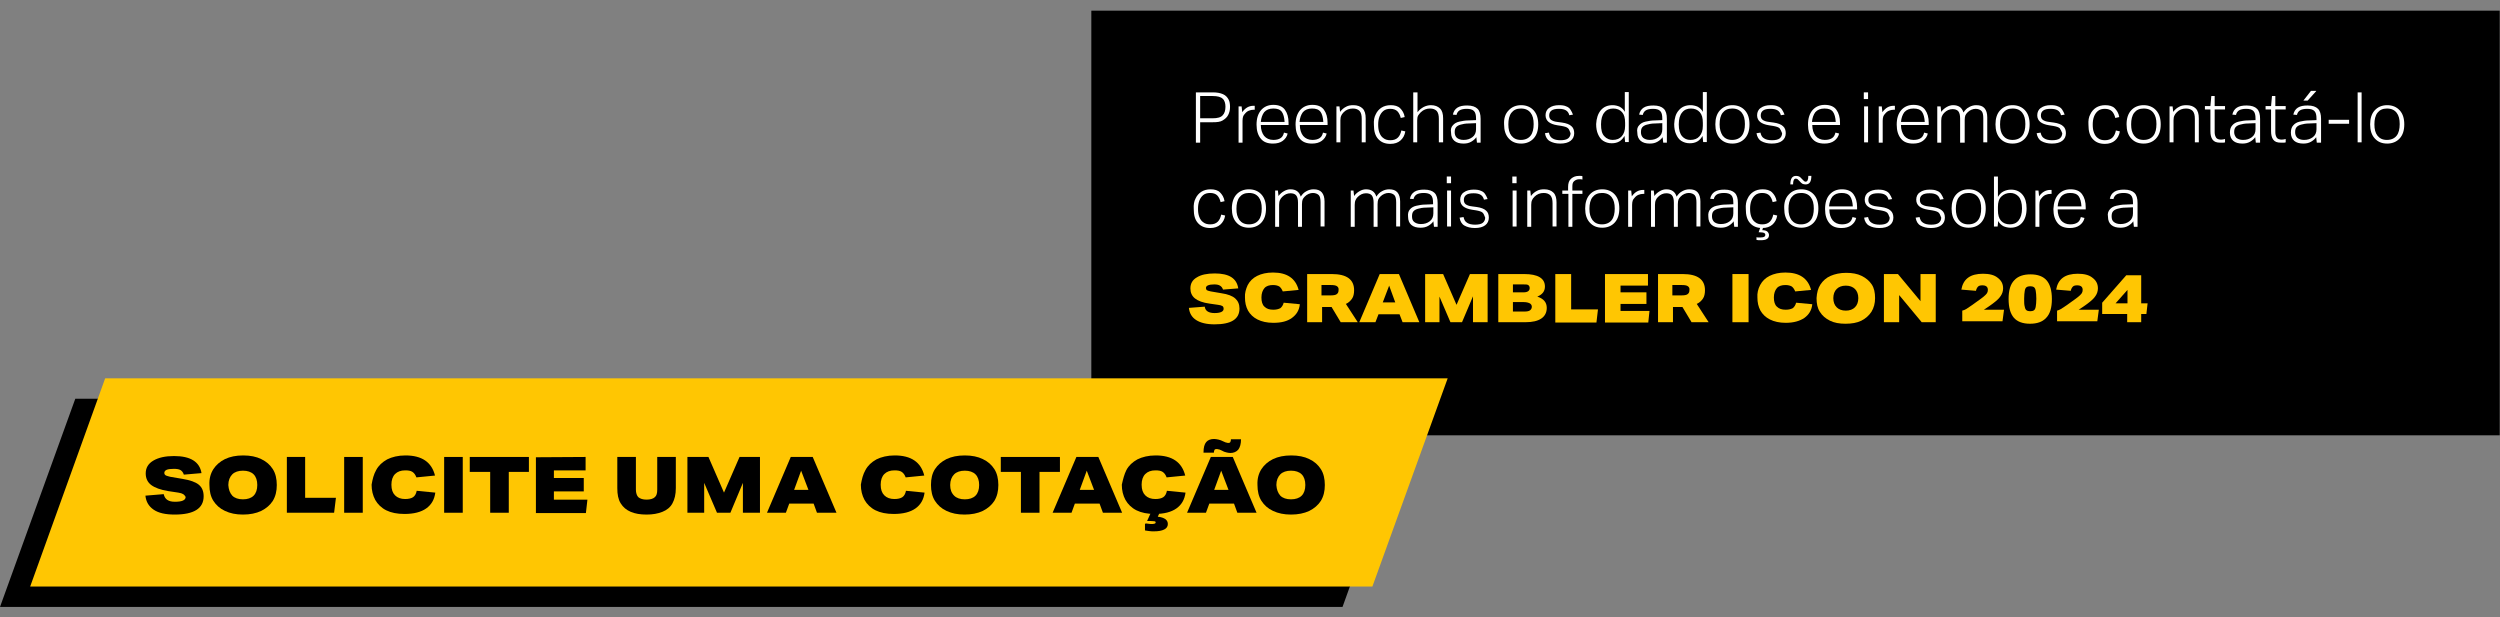 <?xml version="1.0" encoding="utf-8"?>
<!-- Generator: Adobe Illustrator 26.5.0, SVG Export Plug-In . SVG Version: 6.00 Build 0)  -->
<svg version="1.1" id="Camada_1" xmlns="http://www.w3.org/2000/svg" xmlns:xlink="http://www.w3.org/1999/xlink" x="0px" y="0px"
	 viewBox="0 0 820.1 202.4" style="enable-background:new 0 0 820.1 202.4;" xml:space="preserve">
<rect x="0" y="0" width="820.1" height="202.4" fill="#808080" stroke="none"/>
<style type="text/css">
	.st0{fill:#FFC602;}
	.st1{fill:#FFFFFF;}
</style>
<rect x="358" y="3.5" width="462" height="139.3"/>
<polygon points="440.4,199.1 0,199.1 24.7,130.8 465,130.8 "/>
<polygon class="st0" points="450.2,192.4 9.9,192.4 34.5,124.1 474.9,124.1 "/>
<g>
	<path d="M60.1,162.1c-0.3-0.2-0.9-0.4-1.6-0.5l-3.3-0.5c-2.5-0.4-4.4-1.1-5.6-2c-1.2-0.9-1.8-2.2-1.8-3.8c0-1.8,0.8-3.2,2.5-4.2
		s3.9-1.5,6.8-1.5c5.4,0,8.4,1.9,9,5.6l-5.8,0.5c-0.2-0.7-0.6-1.2-1.1-1.5s-1.3-0.4-2.2-0.4c-1,0-1.8,0.1-2.3,0.3s-0.8,0.6-0.8,1
		c0,0.3,0.1,0.6,0.4,0.8c0.3,0.2,0.8,0.3,1.5,0.5l4.1,0.7c2.4,0.4,4.2,1,5.3,1.9c1.1,0.9,1.6,2.2,1.6,3.8c0,4-3.2,6-9.5,6
		c-3,0-5.3-0.5-6.9-1.6c-1.6-1.1-2.5-2.6-2.7-4.6l6-0.5c0.2,0.9,0.6,1.5,1.2,1.9s1.4,0.6,2.5,0.6c2.3,0,3.5-0.5,3.5-1.6
		C60.6,162.5,60.4,162.3,60.1,162.1z"/>
	<path d="M70,153.9c0.9-1.4,2.2-2.5,3.8-3.3c1.7-0.8,3.6-1.2,6-1.2c2.3,0,4.3,0.4,5.9,1.2c1.7,0.8,2.9,1.9,3.8,3.3
		c0.9,1.4,1.3,3.2,1.3,5.2s-0.4,3.7-1.3,5.2c-0.9,1.4-2.2,2.5-3.8,3.3c-1.7,0.8-3.7,1.2-6,1.2s-4.2-0.4-5.9-1.2
		c-1.7-0.8-2.9-1.9-3.8-3.3c-0.9-1.4-1.3-3.2-1.3-5.2C68.6,157,69.1,155.3,70,153.9z M76.2,162.6c0.8,0.8,2,1.2,3.5,1.2
		s2.7-0.4,3.5-1.2s1.2-2,1.2-3.5s-0.4-2.7-1.2-3.5s-2-1.2-3.5-1.2s-2.7,0.4-3.5,1.2s-1.3,2-1.3,3.5C75,160.6,75.4,161.7,76.2,162.6z
		"/>
	<path d="M100.1,149.9v13.4h10.1l-0.6,4.9H94.1v-18.3L100.1,149.9L100.1,149.9z"/>
	<path d="M119,149.9v18.3h-6.1v-18.3H119z"/>
	<path d="M123.4,154.2c0.8-1.5,2-2.6,3.6-3.5c1.6-0.8,3.6-1.3,6-1.3c5.4,0,8.6,2.2,9.7,6.6l-6.1,0.6c-0.3-0.8-0.7-1.4-1.3-1.8
		c-0.6-0.4-1.4-0.5-2.4-0.5c-1.4,0-2.5,0.4-3.3,1.2s-1.2,2-1.2,3.5c0,1.6,0.4,2.7,1.2,3.5s1.9,1.2,3.3,1.2c1.1,0,2-0.2,2.6-0.6
		c0.6-0.4,1-1.1,1.2-2.1l6.1,0.6c-0.3,2.3-1.3,4-3,5.2s-4.1,1.8-7.1,1.8c-2.4,0-4.4-0.4-6-1.2c-1.6-0.8-2.8-2-3.6-3.4
		c-0.8-1.5-1.2-3.1-1.2-5C122.2,157.2,122.6,155.6,123.4,154.2z"/>
	<path d="M151.8,149.9v18.3h-6.1v-18.3H151.8z"/>
	<path d="M154.1,154.8v-4.9h19.4v4.9h-6.6v13.4h-6.1v-13.4H154.1z"/>
	<path d="M192.1,149.9v4.4h-10.4v2.5h9.8v4.4h-9.8v2.7h11l-0.5,4.4h-16.4V150L192.1,149.9L192.1,149.9z"/>
	<path d="M202.5,149.9h6.1v10.7c0,1.1,0.3,2,0.8,2.5c0.6,0.5,1.5,0.8,2.7,0.8s2.2-0.3,2.7-0.8c0.6-0.5,0.8-1.3,0.8-2.5v-10.7h6.1
		v10.2c0,2.1-0.4,3.7-1.1,5c-0.7,1.3-1.8,2.2-3.3,2.8s-3.2,0.9-5.2,0.9c-2.1,0-3.8-0.3-5.2-0.9s-2.5-1.5-3.3-2.8s-1.1-2.9-1.1-5
		V149.9z"/>
	<path d="M232.4,149.9l5.1,11.7l5.1-11.7h6.7v18.3h-5.6v-9.8l-4.1,9.8h-4.4l-4.2-9.8v9.8h-5.5v-18.3H232.4z"/>
	<path d="M258.9,165.2l-1.1,3h-6.2l7.8-18.3h7.2l7.8,18.3H268l-1.1-3H258.9z M260.5,160.7h4.7l-2.4-6.3L260.5,160.7z"/>
	<path d="M283.9,154.2c0.8-1.5,2-2.6,3.6-3.5c1.6-0.8,3.6-1.3,6-1.3c5.4,0,8.6,2.2,9.7,6.6l-6.1,0.6c-0.3-0.8-0.7-1.4-1.3-1.8
		c-0.6-0.4-1.4-0.5-2.4-0.5c-1.4,0-2.5,0.4-3.3,1.2s-1.2,2-1.2,3.5c0,1.6,0.4,2.7,1.2,3.5c0.8,0.8,1.9,1.2,3.3,1.2
		c1.1,0,2-0.2,2.6-0.6c0.6-0.4,1-1.1,1.2-2.1l6.1,0.6c-0.3,2.3-1.3,4-3,5.2s-4.1,1.8-7.1,1.8c-2.4,0-4.4-0.4-6-1.2s-2.8-2-3.6-3.4
		c-0.8-1.5-1.2-3.1-1.2-5C282.7,157.2,283.1,155.6,283.9,154.2z"/>
	<path d="M306.7,153.9c0.9-1.4,2.2-2.5,3.8-3.3c1.7-0.8,3.6-1.2,6-1.2c2.3,0,4.3,0.4,5.9,1.2c1.7,0.8,2.9,1.9,3.8,3.3
		c0.9,1.4,1.3,3.2,1.3,5.2s-0.4,3.7-1.3,5.2c-0.9,1.4-2.2,2.5-3.8,3.3c-1.7,0.8-3.7,1.2-6,1.2s-4.2-0.4-5.9-1.2
		c-1.7-0.8-2.9-1.9-3.8-3.3c-0.9-1.4-1.3-3.2-1.3-5.2C305.4,157,305.8,155.3,306.7,153.9z M313,162.6c0.8,0.8,2,1.2,3.5,1.2
		s2.7-0.4,3.5-1.2s1.2-2,1.2-3.5s-0.4-2.7-1.2-3.5s-2-1.2-3.5-1.2s-2.7,0.4-3.5,1.2s-1.3,2-1.3,3.5S312.1,161.7,313,162.6z"/>
	<path d="M328.3,154.8v-4.9h19.4v4.9H341v13.4h-6.1v-13.4H328.3z"/>
	<path d="M352.6,165.2l-1.1,3h-6.2l7.8-18.3h7.2l7.8,18.3h-6.3l-1.1-3H352.6z M354.2,160.7h4.7l-2.4-6.3L354.2,160.7z"/>
	<path d="M369.5,154.2c0.8-1.5,2-2.6,3.6-3.5c1.6-0.8,3.6-1.3,6-1.3c5.4,0,8.6,2.2,9.7,6.6l-6.1,0.6c-0.3-0.8-0.7-1.4-1.3-1.8
		c-0.6-0.4-1.4-0.5-2.4-0.5c-1.4,0-2.5,0.4-3.3,1.2s-1.2,2-1.2,3.5c0,1.6,0.4,2.7,1.2,3.5c0.8,0.8,1.9,1.2,3.3,1.2
		c1.1,0,2-0.2,2.6-0.6c0.6-0.4,1-1.1,1.2-2.1l6.1,0.6c-0.3,2.3-1.3,4-3,5.2s-4.1,1.8-7.1,1.8c-2.4,0-4.4-0.4-6-1.2s-2.8-2-3.6-3.4
		c-0.8-1.5-1.2-3.1-1.2-5C368.4,157.2,368.8,155.6,369.5,154.2z M376.6,171.8c0.3,0,0.6,0.1,0.9,0.1c0.5,0,0.9,0,1.2-0.1
		s0.4-0.2,0.4-0.4s-0.1-0.4-0.4-0.4s-0.8-0.1-1.5-0.1h-0.9l1.4-3.1l2.6,0.6l-0.5,1.1c1.1,0.1,1.9,0.4,2.5,0.8
		c0.5,0.4,0.8,0.9,0.8,1.6c0,0.8-0.4,1.4-1.2,1.8c-0.8,0.4-1.9,0.6-3.3,0.6c-0.6,0-1.2,0-1.7-0.1s-1-0.1-1.3-0.2v-2.2
		C375.9,171.7,376.3,171.7,376.6,171.8z"/>
	<path d="M396.7,165.2l-1.1,3h-6.2l7.8-18.3h7.2l7.8,18.3h-6.3l-1.1-3H396.7z M394.8,148.4c0-1.6,0.3-2.7,0.9-3.4s1.5-1,2.6-1
		c0.4,0,0.9,0.1,1.4,0.2s1,0.3,1.6,0.6c0.5,0.2,0.8,0.4,1.1,0.4c0.2,0.1,0.4,0.1,0.6,0.1c0.3,0,0.5-0.1,0.6-0.3s0.2-0.5,0.2-0.9h3.3
		c0,1.5-0.3,2.6-0.9,3.4c-0.6,0.7-1.5,1.1-2.6,1.1c-0.4,0-0.9-0.1-1.3-0.2c-0.5-0.1-1-0.3-1.5-0.6c-0.5-0.2-0.8-0.4-1.1-0.4
		c-0.3-0.1-0.5-0.1-0.7-0.1c-0.3,0-0.5,0.1-0.6,0.3s-0.2,0.5-0.2,0.9h-3.4V148.4z M398.3,160.7h4.7l-2.4-6.3L398.3,160.7z"/>
	<path d="M413.8,153.9c0.9-1.4,2.2-2.5,3.8-3.3c1.7-0.8,3.6-1.2,6-1.2c2.3,0,4.3,0.4,5.9,1.2c1.7,0.8,2.9,1.9,3.8,3.3
		s1.3,3.2,1.3,5.2s-0.4,3.7-1.3,5.2c-0.9,1.4-2.2,2.5-3.8,3.3c-1.7,0.8-3.7,1.2-6,1.2s-4.2-0.4-5.9-1.2c-1.7-0.8-2.9-1.9-3.8-3.3
		c-0.9-1.4-1.3-3.2-1.3-5.2C412.4,157,412.9,155.3,413.8,153.9z M420,162.6c0.8,0.8,2,1.2,3.5,1.2s2.7-0.4,3.5-1.2s1.2-2,1.2-3.5
		s-0.4-2.7-1.2-3.5c-0.8-0.8-2-1.2-3.5-1.2s-2.7,0.4-3.5,1.2s-1.3,2-1.3,3.5C418.8,160.6,419.2,161.7,420,162.6z"/>
</g>
<g>
	<path class="st1" d="M397.8,30.3c1.4,0,2.5,0.2,3.4,0.6s1.4,1,1.8,1.7c0.4,0.7,0.5,1.6,0.5,2.5c0,1-0.2,1.8-0.6,2.6s-1,1.3-1.8,1.8
		s-1.9,0.6-3.3,0.6h-4.1v6.7h-1.4V30.3H397.8z M401.1,32.4c-0.6-0.6-1.7-0.9-3.3-0.9h-4.1v7.3h4.1c1.6,0,2.7-0.3,3.3-1
		c0.6-0.6,0.9-1.6,0.9-2.8C402,33.9,401.7,32.9,401.1,32.4z"/>
	<path class="st1" d="M407.3,34.9l0.2,1.9c1-1.4,2.2-2.1,3.7-2.1h0.2c0.1,0,0.1,0,0.2,0V36c-0.1,0-0.1,0-0.2,0s-0.2,0-0.2,0
		c-0.5,0-1,0.1-1.5,0.3s-0.9,0.5-1.3,1c-0.3,0.3-0.5,0.6-0.6,0.9s-0.2,0.8-0.2,1.4v7.2h-1.3V34.9H407.3z"/>
	<path class="st1" d="M413.7,36.1c1-1.1,2.3-1.7,4-1.7s3,0.5,3.8,1.6s1.2,2.5,1.2,4.3V41h-9.1c0,1.5,0.4,2.7,1.1,3.6
		c0.7,0.8,1.7,1.3,3,1.3c1,0,1.8-0.2,2.4-0.6c0.6-0.4,0.9-1,1.1-1.8l1.2,0.3c-0.2,1-0.8,1.8-1.6,2.4c-0.8,0.6-1.9,0.9-3.2,0.9
		c-1.8,0-3.1-0.5-4-1.6s-1.4-2.6-1.4-4.6C412.2,38.8,412.7,37.3,413.7,36.1z M421.4,40c-0.1-1.5-0.4-2.6-0.9-3.3
		c-0.6-0.8-1.5-1.1-2.8-1.1s-2.3,0.4-3,1.2c-0.6,0.8-1,1.9-1.1,3.2C413.6,40,421.4,40,421.4,40z"/>
	<path class="st1" d="M426.5,36.1c1-1.1,2.3-1.7,4-1.7s3,0.5,3.8,1.6s1.2,2.5,1.2,4.3V41h-9.1c0,1.5,0.4,2.7,1.1,3.6
		c0.7,0.8,1.7,1.3,3,1.3c1,0,1.8-0.2,2.4-0.6c0.6-0.4,0.9-1,1.1-1.8l1.2,0.3c-0.2,1-0.8,1.8-1.6,2.4c-0.8,0.6-1.9,0.9-3.2,0.9
		c-1.8,0-3.1-0.5-4-1.6s-1.4-2.6-1.4-4.6C425,38.8,425.5,37.3,426.5,36.1z M434.1,40c-0.1-1.5-0.4-2.6-0.9-3.3
		c-0.6-0.8-1.5-1.1-2.8-1.1s-2.3,0.4-3,1.2c-0.6,0.8-1,1.9-1.1,3.2C426.3,40,434.1,40,434.1,40z"/>
	<path class="st1" d="M439.4,34.9l0.2,1.8c0.6-0.8,1.2-1.3,2-1.7c0.7-0.4,1.5-0.5,2.4-0.5c1.3,0,2.3,0.4,3,1.1c0.7,0.7,1,1.8,1,3.2
		v7.9h-1.3V39c0-1.2-0.2-2-0.7-2.6c-0.5-0.5-1.2-0.8-2.2-0.8c-1.2,0-2.2,0.4-3,1.2c-0.4,0.4-0.7,0.8-0.8,1.1
		c-0.2,0.4-0.3,0.9-0.3,1.6v7.2h-1.3V34.9H439.4z"/>
	<path class="st1" d="M451.3,37.5c0.4-0.9,1.1-1.7,1.9-2.2s1.8-0.8,3-0.8c1.3,0,2.4,0.3,3.1,1s1.3,1.6,1.5,2.9l-1.3,0.3
		c-0.2-0.9-0.6-1.7-1.1-2.2s-1.3-0.8-2.3-0.8c-0.9,0-1.7,0.2-2.3,0.7c-0.6,0.5-1,1.1-1.3,1.9c-0.3,0.8-0.4,1.7-0.4,2.6
		c0,1,0.1,1.8,0.4,2.6s0.7,1.4,1.3,1.8c0.6,0.5,1.4,0.7,2.3,0.7c1.1,0,1.9-0.3,2.5-0.9c0.6-0.6,0.9-1.4,1.1-2.3l1.3,0.3
		c-0.2,1.3-0.8,2.3-1.6,3c-0.8,0.7-1.9,1.1-3.3,1.1c-1.7,0-3-0.5-4-1.6s-1.4-2.6-1.4-4.6C450.6,39.5,450.8,38.4,451.3,37.5z"/>
	<path class="st1" d="M465,30.3v6.5c0.6-0.8,1.3-1.3,2-1.7c0.8-0.4,1.6-0.6,2.4-0.6c1.3,0,2.3,0.4,3,1.1c0.7,0.7,1,1.8,1,3.2v7.9
		H472V39c0-1.2-0.2-2-0.7-2.6c-0.5-0.5-1.2-0.8-2.2-0.8c-0.6,0-1.1,0.1-1.6,0.3s-1,0.5-1.4,0.9s-0.7,0.8-0.9,1.1
		c-0.2,0.4-0.3,0.9-0.3,1.6v7.2h-1.3V30.3H465z"/>
	<path class="st1" d="M476.6,41.1c0.5-0.6,1.2-1,2.1-1.2s1.9-0.4,3.1-0.4l2.4-0.1v-0.5c0-1.2-0.2-2-0.7-2.5s-1.3-0.7-2.4-0.7
		c-1,0-1.8,0.2-2.3,0.5s-0.9,0.9-1,1.5l-1.2-0.1c0.2-1,0.7-1.8,1.5-2.3s1.8-0.7,3.2-0.7c1.6,0,2.7,0.4,3.4,1.1c0.7,0.7,1,1.8,1,3.3
		v7.8h-1.2l-0.2-1.8c-0.4,0.6-1,1.1-1.7,1.5s-1.5,0.6-2.5,0.6c-1.3,0-2.3-0.3-3-0.9c-0.7-0.6-1.1-1.5-1.1-2.7
		C475.8,42.4,476.1,41.6,476.6,41.1z M477.9,45.2c0.5,0.4,1.2,0.7,2.2,0.7c1.2,0,2.1-0.3,2.9-0.9s1.2-1.5,1.2-2.6v-2l-2.3,0.1
		c-1.2,0-2.1,0.2-2.8,0.4c-0.7,0.2-1.2,0.5-1.5,0.9s-0.4,0.9-0.4,1.6C477.2,44.1,477.4,44.7,477.9,45.2z"/>
	<path class="st1" d="M494.9,36.2c1-1.1,2.4-1.7,4.1-1.7s3.1,0.6,4.1,1.7s1.5,2.6,1.5,4.6s-0.5,3.5-1.5,4.6s-2.4,1.7-4.1,1.7
		c-1.8,0-3.1-0.6-4.1-1.7c-1-1.1-1.5-2.6-1.5-4.6C493.3,38.8,493.8,37.3,494.9,36.2z M495.8,44.5c0.7,0.9,1.7,1.4,3.1,1.4
		s2.5-0.5,3.2-1.4s1-2.2,1-3.8s-0.3-2.8-1-3.7s-1.7-1.4-3.2-1.4c-1.4,0-2.4,0.5-3.1,1.4s-1,2.2-1,3.8S495.1,43.6,495.8,44.5z"/>
	<path class="st1" d="M514.4,42.1c-0.4-0.4-1.1-0.6-2.2-0.8l-1.3-0.2c-1.3-0.2-2.3-0.6-2.9-1.1s-1-1.2-1-2.2s0.4-1.9,1.2-2.4
		c0.8-0.6,1.9-0.9,3.2-0.9c1,0,1.8,0.1,2.4,0.4c0.6,0.2,1.1,0.6,1.4,1.1c0.3,0.5,0.6,1,0.8,1.6l-1.2,0.2c-0.2-0.8-0.6-1.3-1.1-1.6
		s-1.2-0.5-2.3-0.5c-1.2,0-2,0.2-2.5,0.6c-0.5,0.4-0.7,0.9-0.7,1.6c0,0.6,0.2,1.1,0.6,1.4s1.1,0.6,2.1,0.7l1.5,0.2
		c1.4,0.2,2.5,0.6,3.1,1.2c0.6,0.5,0.9,1.3,0.9,2.3s-0.4,1.9-1.2,2.5s-1.9,0.9-3.4,0.9c-1.4,0-2.5-0.3-3.4-0.8s-1.4-1.4-1.6-2.6
		l1.3-0.2c0.2,0.9,0.5,1.5,1.2,1.9c0.6,0.4,1.5,0.6,2.6,0.6c1.1,0,2-0.2,2.5-0.6c0.5-0.4,0.8-1,0.8-1.7
		C514.9,43,514.8,42.5,514.4,42.1z"/>
	<path class="st1" d="M525.1,36.2c0.9-1.1,2.2-1.7,3.9-1.7c0.8,0,1.6,0.2,2.3,0.5c0.7,0.4,1.3,0.9,1.7,1.7v-6.5h1.3v16.4h-1.2
		l-0.2-2c-0.5,0.8-1,1.4-1.7,1.8c-0.7,0.4-1.5,0.6-2.5,0.6c-1.1,0-2-0.3-2.8-0.8s-1.3-1.3-1.7-2.2s-0.6-2-0.6-3.3
		C523.7,38.8,524.2,37.3,525.1,36.2z M526.3,44.7c0.7,0.8,1.7,1.2,2.7,1.2c1.3,0,2.3-0.4,3-1.2s1.1-1.9,1.1-3.4v-1
		c0-1.6-0.3-2.7-1-3.5s-1.7-1.2-2.9-1.2s-2.2,0.4-2.9,1.3c-0.7,0.8-1.1,2.1-1.1,3.9C525.2,42.6,525.5,43.9,526.3,44.7z"/>
	<path class="st1" d="M537.7,41.1c0.5-0.6,1.2-1,2.1-1.2c0.9-0.2,1.9-0.4,3.1-0.4l2.4-0.1v-0.5c0-1.2-0.2-2-0.7-2.5
		s-1.3-0.7-2.4-0.7c-1,0-1.8,0.2-2.3,0.5s-0.9,0.9-1,1.5l-1.2-0.1c0.2-1,0.7-1.8,1.5-2.3s1.8-0.7,3.2-0.7c1.6,0,2.7,0.4,3.4,1.1
		c0.7,0.7,1,1.8,1,3.3v7.8h-1.2l-0.2-1.8c-0.4,0.6-1,1.1-1.7,1.5s-1.5,0.6-2.5,0.6c-1.3,0-2.3-0.3-3-0.9c-0.7-0.6-1.1-1.5-1.1-2.7
		C536.9,42.4,537.2,41.6,537.7,41.1z M539,45.2c0.5,0.4,1.2,0.7,2.2,0.7c1.2,0,2.1-0.3,2.9-0.9s1.2-1.5,1.2-2.6v-2l-2.3,0.1
		c-1.2,0-2.1,0.2-2.8,0.4s-1.2,0.5-1.5,0.9s-0.4,0.9-0.4,1.6C538.3,44.1,538.5,44.7,539,45.2z"/>
	<path class="st1" d="M550.7,36.2c0.9-1.1,2.2-1.7,3.9-1.7c0.8,0,1.6,0.2,2.3,0.5c0.7,0.4,1.3,0.9,1.7,1.7v-6.5h1.3v16.4h-1.2
		l-0.2-2c-0.5,0.8-1,1.4-1.7,1.8c-0.7,0.4-1.5,0.6-2.5,0.6c-1.1,0-2-0.3-2.8-0.8s-1.3-1.3-1.7-2.2s-0.6-2-0.6-3.3
		C549.3,38.8,549.7,37.3,550.7,36.2z M551.8,44.7c0.7,0.8,1.6,1.2,2.7,1.2c1.3,0,2.3-0.4,3-1.2s1.1-1.9,1.1-3.4v-1
		c0-1.6-0.3-2.7-1-3.5s-1.7-1.2-2.9-1.2s-2.2,0.4-2.9,1.3c-0.7,0.8-1.1,2.1-1.1,3.9C550.7,42.6,551.1,43.9,551.8,44.7z"/>
	<path class="st1" d="M564.2,36.2c1-1.1,2.4-1.7,4.1-1.7c1.7,0,3.1,0.6,4.1,1.7s1.5,2.6,1.5,4.6s-0.5,3.5-1.5,4.6s-2.4,1.7-4.1,1.7
		c-1.8,0-3.1-0.6-4.1-1.7c-1-1.1-1.5-2.6-1.5-4.6S563.2,37.3,564.2,36.2z M565.1,44.5c0.7,0.9,1.7,1.4,3.1,1.4
		c1.4,0,2.5-0.5,3.2-1.4s1-2.2,1-3.8s-0.3-2.8-1-3.7s-1.7-1.4-3.2-1.4c-1.4,0-2.4,0.5-3.1,1.4c-0.7,0.9-1,2.2-1,3.8
		S564.5,43.6,565.1,44.5z"/>
	<path class="st1" d="M583.8,42.1c-0.4-0.4-1.1-0.6-2.2-0.8l-1.3-0.2c-1.3-0.2-2.3-0.6-2.9-1.1s-1-1.2-1-2.2s0.4-1.9,1.2-2.4
		c0.8-0.6,1.9-0.9,3.2-0.9c1,0,1.8,0.1,2.4,0.4c0.6,0.2,1.1,0.6,1.4,1.1c0.3,0.5,0.6,1,0.8,1.6l-1.2,0.2c-0.2-0.8-0.6-1.3-1.1-1.6
		s-1.2-0.5-2.3-0.5c-1.2,0-2,0.2-2.5,0.6c-0.5,0.4-0.7,0.9-0.7,1.6c0,0.6,0.2,1.1,0.6,1.4s1.1,0.6,2.1,0.7l1.5,0.2
		c1.4,0.2,2.5,0.6,3.1,1.2c0.6,0.5,0.9,1.3,0.9,2.3s-0.4,1.9-1.2,2.5s-1.9,0.9-3.4,0.9c-1.4,0-2.5-0.3-3.4-0.8s-1.4-1.4-1.6-2.6
		l1.3-0.2c0.2,0.9,0.5,1.5,1.2,1.9c0.6,0.4,1.5,0.6,2.6,0.6s2-0.2,2.5-0.6c0.5-0.4,0.8-1,0.8-1.7C584.3,43,584.1,42.5,583.8,42.1z"
		/>
	<path class="st1" d="M594.6,36.1c1-1.1,2.3-1.7,4-1.7s3,0.5,3.8,1.6s1.2,2.5,1.2,4.3V41h-9.1c0,1.5,0.4,2.7,1.1,3.6
		c0.7,0.8,1.7,1.3,3,1.3c1,0,1.8-0.2,2.4-0.6c0.6-0.4,0.9-1,1.1-1.8l1.2,0.3c-0.2,1-0.8,1.8-1.6,2.4c-0.8,0.6-1.9,0.9-3.2,0.9
		c-1.8,0-3.1-0.5-4-1.6s-1.4-2.6-1.4-4.6C593.1,38.8,593.6,37.3,594.6,36.1z M602.2,40c-0.1-1.5-0.4-2.6-0.9-3.3
		c-0.6-0.8-1.5-1.1-2.8-1.1s-2.3,0.4-3,1.2c-0.6,0.8-1,1.9-1.1,3.2C594.4,40,602.2,40,602.2,40z"/>
	<path class="st1" d="M612.8,30.3v2.2h-1.4v-2.2H612.8z M612.8,34.9v11.8h-1.3V34.9H612.8z"/>
	<path class="st1" d="M617.3,34.9l0.2,1.9c1-1.4,2.2-2.1,3.7-2.1h0.2c0.1,0,0.1,0,0.2,0V36c-0.1,0-0.1,0-0.2,0c-0.1,0-0.2,0-0.2,0
		c-0.5,0-1,0.1-1.5,0.3s-0.9,0.5-1.3,1c-0.3,0.3-0.5,0.6-0.6,0.9s-0.2,0.8-0.2,1.4v7.2h-1.3V34.9H617.3z"/>
	<path class="st1" d="M623.7,36.1c1-1.1,2.3-1.7,4-1.7s3,0.5,3.8,1.6s1.2,2.5,1.2,4.3V41h-9.1c0,1.5,0.4,2.7,1.1,3.6
		c0.7,0.8,1.7,1.3,3,1.3c1,0,1.8-0.2,2.4-0.6c0.6-0.4,0.9-1,1.1-1.8l1.2,0.3c-0.2,1-0.8,1.8-1.6,2.4c-0.8,0.6-1.9,0.9-3.2,0.9
		c-1.8,0-3.1-0.5-4-1.6s-1.4-2.6-1.4-4.6C622.2,38.8,622.7,37.3,623.7,36.1z M631.4,40c-0.1-1.5-0.4-2.6-0.9-3.3
		c-0.6-0.8-1.5-1.1-2.8-1.1s-2.3,0.4-3,1.2c-0.6,0.8-1,1.9-1.1,3.2C623.6,40,631.4,40,631.4,40z"/>
	<path class="st1" d="M636.6,34.9l0.2,1.8c0.5-0.7,1.1-1.2,1.8-1.6c0.7-0.4,1.4-0.6,2.1-0.6c1.8,0,2.9,0.8,3.4,2.4
		c0.5-0.8,1.1-1.4,1.9-1.8c0.7-0.4,1.5-0.6,2.3-0.6c1.2,0,2.1,0.3,2.7,1c0.6,0.7,0.9,1.7,0.9,3v8.2h-1.3v-7.9c0-1.2-0.2-2-0.6-2.4
		s-1.1-0.7-1.9-0.7c-0.5,0-0.9,0.1-1.4,0.3s-0.9,0.5-1.3,0.9c-0.3,0.3-0.6,0.7-0.7,1s-0.2,0.8-0.2,1.5v7.4H643v-7.9
		c0-1.1-0.2-1.9-0.6-2.4c-0.4-0.5-1.1-0.7-1.9-0.7c-1,0-1.9,0.4-2.7,1.2c-0.3,0.3-0.6,0.7-0.7,1c-0.2,0.4-0.3,0.9-0.3,1.6v7.2h-1.3
		V34.9H636.6z"/>
	<path class="st1" d="M656.1,36.2c1-1.1,2.4-1.7,4.1-1.7c1.7,0,3.1,0.6,4.1,1.7s1.5,2.6,1.5,4.6s-0.5,3.5-1.5,4.6s-2.4,1.7-4.1,1.7
		c-1.8,0-3.1-0.6-4.1-1.7c-1-1.1-1.5-2.6-1.5-4.6S655.1,37.3,656.1,36.2z M657.1,44.5c0.7,0.9,1.7,1.4,3.1,1.4
		c1.4,0,2.5-0.5,3.2-1.4s1-2.2,1-3.8s-0.3-2.8-1-3.7s-1.7-1.4-3.2-1.4c-1.4,0-2.4,0.5-3.1,1.4c-0.7,0.9-1,2.2-1,3.8
		S656.4,43.6,657.1,44.5z"/>
	<path class="st1" d="M675.7,42.1c-0.4-0.4-1.1-0.6-2.2-0.8l-1.3-0.2c-1.3-0.2-2.3-0.6-2.9-1.1s-1-1.2-1-2.2s0.4-1.9,1.2-2.4
		c0.8-0.6,1.9-0.9,3.2-0.9c1,0,1.8,0.1,2.4,0.4c0.6,0.2,1.1,0.6,1.4,1.1c0.3,0.5,0.6,1,0.8,1.6l-1.2,0.2c-0.2-0.8-0.6-1.3-1.1-1.6
		s-1.2-0.5-2.3-0.5c-1.2,0-2,0.2-2.5,0.6c-0.5,0.4-0.7,0.9-0.7,1.6c0,0.6,0.2,1.1,0.6,1.4s1.1,0.6,2.1,0.7l1.5,0.2
		c1.4,0.2,2.5,0.6,3.1,1.2c0.6,0.5,0.9,1.3,0.9,2.3s-0.4,1.9-1.2,2.5s-1.9,0.9-3.4,0.9c-1.4,0-2.5-0.3-3.4-0.8s-1.4-1.4-1.6-2.6
		l1.3-0.2c0.2,0.9,0.5,1.5,1.2,1.9c0.6,0.4,1.5,0.6,2.6,0.6s2-0.2,2.5-0.6c0.5-0.4,0.8-1,0.8-1.7C676.2,43,676,42.5,675.7,42.1z"/>
	<path class="st1" d="M685.7,37.5c0.4-0.9,1.1-1.7,1.9-2.2c0.8-0.5,1.8-0.8,3-0.8c1.3,0,2.4,0.3,3.1,1s1.3,1.6,1.5,2.9l-1.3,0.3
		c-0.2-0.9-0.6-1.7-1.1-2.2s-1.3-0.8-2.3-0.8c-0.9,0-1.7,0.2-2.3,0.7s-1,1.1-1.3,1.9c-0.3,0.8-0.4,1.7-0.4,2.6c0,1,0.1,1.8,0.4,2.6
		s0.7,1.4,1.3,1.8c0.6,0.5,1.4,0.7,2.3,0.7c1.1,0,1.9-0.3,2.5-0.9c0.6-0.6,0.9-1.4,1.1-2.3l1.3,0.3c-0.2,1.3-0.8,2.3-1.6,3
		s-1.9,1.1-3.3,1.1c-1.7,0-3-0.5-4-1.6s-1.4-2.6-1.4-4.6C685,39.5,685.2,38.4,685.7,37.5z"/>
	<path class="st1" d="M699.1,36.2c1-1.1,2.4-1.7,4.1-1.7c1.7,0,3.1,0.6,4.1,1.7s1.5,2.6,1.5,4.6s-0.5,3.5-1.5,4.6s-2.4,1.7-4.1,1.7
		c-1.8,0-3.1-0.6-4.1-1.7c-1-1.1-1.5-2.6-1.5-4.6S698.1,37.3,699.1,36.2z M700.1,44.5c0.7,0.9,1.7,1.4,3.1,1.4
		c1.4,0,2.5-0.5,3.2-1.4s1-2.2,1-3.8s-0.3-2.8-1-3.7s-1.7-1.4-3.2-1.4c-1.4,0-2.4,0.5-3.1,1.4c-0.7,0.9-1,2.2-1,3.8
		S699.4,43.6,700.1,44.5z"/>
	<path class="st1" d="M712.7,34.9l0.2,1.8c0.6-0.8,1.2-1.3,2-1.7c0.7-0.4,1.5-0.5,2.4-0.5c1.3,0,2.3,0.4,3,1.1c0.7,0.7,1,1.8,1,3.2
		v7.9H720V39c0-1.2-0.2-2-0.7-2.6c-0.5-0.5-1.2-0.8-2.2-0.8c-1.2,0-2.2,0.4-3,1.2c-0.4,0.4-0.7,0.8-0.8,1.1
		c-0.2,0.4-0.3,0.9-0.3,1.6v7.2h-1.3V34.9H712.7z"/>
	<path class="st1" d="M725.1,35.9h-1.8v-1.1h1.8l0.3-3.3h1.1v3.3h3.4v1.1h-3.4v7.5c0,0.8,0.2,1.3,0.5,1.8c0.3,0.4,0.9,0.6,1.6,0.6
		c0.4,0,0.9-0.1,1.3-0.2v1.1c-0.2,0.1-0.5,0.1-0.8,0.1s-0.5,0-0.8,0c-1.2,0-2-0.3-2.5-1s-0.7-1.6-0.7-2.8L725.1,35.9L725.1,35.9z"/>
	<path class="st1" d="M732.3,41.1c0.5-0.6,1.2-1,2.1-1.2c0.9-0.2,1.9-0.4,3.1-0.4l2.4-0.1v-0.5c0-1.2-0.2-2-0.7-2.5
		s-1.3-0.7-2.4-0.7c-1,0-1.8,0.2-2.3,0.5s-0.9,0.9-1,1.5l-1.2-0.1c0.2-1,0.7-1.8,1.5-2.3s1.8-0.7,3.2-0.7c1.6,0,2.7,0.4,3.4,1.1
		c0.7,0.7,1,1.8,1,3.3v7.8H740l-0.2-1.8c-0.4,0.6-1,1.1-1.7,1.5s-1.5,0.6-2.5,0.6c-1.3,0-2.3-0.3-3-0.9c-0.7-0.6-1.1-1.5-1.1-2.7
		C731.5,42.4,731.8,41.6,732.3,41.1z M733.6,45.2c0.5,0.4,1.2,0.7,2.2,0.7c1.2,0,2.1-0.3,2.9-0.9s1.2-1.5,1.2-2.6v-2l-2.3,0.1
		c-1.2,0-2.1,0.2-2.8,0.4s-1.2,0.5-1.5,0.9s-0.4,0.9-0.4,1.6S733.2,44.7,733.6,45.2z"/>
	<path class="st1" d="M745,35.9h-1.8v-1.1h1.8l0.3-3.3h1.1v3.3h3.4v1.1h-3.4v7.5c0,0.8,0.2,1.3,0.5,1.8c0.3,0.4,0.9,0.6,1.6,0.6
		c0.4,0,0.9-0.1,1.3-0.2v1.1c-0.2,0.1-0.5,0.1-0.8,0.1s-0.5,0-0.8,0c-1.2,0-2-0.3-2.5-1S745,44.2,745,43L745,35.9L745,35.9z"/>
	<path class="st1" d="M752.3,41.1c0.5-0.6,1.2-1,2.1-1.2c0.9-0.2,1.9-0.4,3.1-0.4l2.4-0.1v-0.5c0-1.2-0.2-2-0.7-2.5
		s-1.3-0.7-2.4-0.7c-1,0-1.8,0.2-2.3,0.5s-0.9,0.9-1,1.5l-1.2-0.1c0.2-1,0.7-1.8,1.5-2.3s1.8-0.7,3.2-0.7c1.6,0,2.7,0.4,3.4,1.1
		c0.7,0.7,1,1.8,1,3.3v7.8H760l-0.2-1.8c-0.4,0.6-1,1.1-1.7,1.5s-1.5,0.6-2.5,0.6c-1.3,0-2.3-0.3-3-0.9c-0.7-0.6-1.1-1.5-1.1-2.7
		C751.5,42.4,751.8,41.6,752.3,41.1z M753.6,45.2c0.5,0.4,1.2,0.7,2.2,0.7c1.2,0,2.1-0.3,2.9-0.9s1.2-1.5,1.2-2.6v-2l-2.3,0.1
		c-1.2,0-2.1,0.2-2.8,0.4s-1.2,0.5-1.5,0.9s-0.4,0.9-0.4,1.6S753.1,44.7,753.6,45.2z M759.8,29.9L757,33h-1.4l2.5-3.2h1.7V29.9z"/>
	<path class="st1" d="M770.6,39.3v1.3h-6.7v-1.3H770.6z"/>
	<path class="st1" d="M774.7,30.3v16.4h-1.3V30.3H774.7z"/>
	<path class="st1" d="M779,36.2c1-1.1,2.4-1.7,4.1-1.7c1.7,0,3.1,0.6,4.1,1.7s1.5,2.6,1.5,4.6s-0.5,3.5-1.5,4.6s-2.4,1.7-4.1,1.7
		c-1.8,0-3.1-0.6-4.1-1.7c-1-1.1-1.5-2.6-1.5-4.6S778,37.3,779,36.2z M779.9,44.5c0.7,0.9,1.7,1.4,3.1,1.4c1.4,0,2.5-0.5,3.2-1.4
		s1-2.2,1-3.8s-0.3-2.8-1-3.7s-1.7-1.4-3.2-1.4c-1.4,0-2.4,0.5-3.1,1.4c-0.7,0.9-1,2.2-1,3.8S779.2,43.6,779.9,44.5z"/>
	<path class="st1" d="M392.2,65.1c0.4-0.9,1.1-1.7,1.9-2.2s1.8-0.8,3-0.8c1.3,0,2.4,0.3,3.1,1s1.3,1.6,1.5,2.9l-1.3,0.3
		c-0.2-0.9-0.6-1.7-1.1-2.2s-1.3-0.8-2.3-0.8c-0.9,0-1.7,0.2-2.3,0.7c-0.6,0.5-1,1.1-1.3,1.9s-0.4,1.7-0.4,2.6c0,1,0.1,1.8,0.4,2.6
		s0.7,1.4,1.3,1.8c0.6,0.5,1.4,0.7,2.3,0.7c1.1,0,1.9-0.3,2.5-0.9s0.9-1.4,1.1-2.3l1.3,0.3c-0.2,1.3-0.8,2.3-1.6,3
		c-0.8,0.7-1.9,1.1-3.3,1.1c-1.7,0-3-0.5-4-1.6s-1.4-2.6-1.4-4.6C391.5,67.2,391.7,66,392.2,65.1z"/>
	<path class="st1" d="M405.6,63.8c1-1.1,2.4-1.7,4.1-1.7s3.1,0.6,4.1,1.7s1.5,2.6,1.5,4.6s-0.5,3.5-1.5,4.6s-2.4,1.7-4.1,1.7
		c-1.8,0-3.1-0.6-4.1-1.7s-1.5-2.6-1.5-4.6C404.1,66.5,404.6,64.9,405.6,63.8z M406.6,72.2c0.7,0.9,1.7,1.4,3.1,1.4s2.5-0.5,3.2-1.4
		s1-2.2,1-3.8c0-1.6-0.3-2.8-1-3.7s-1.7-1.4-3.2-1.4c-1.4,0-2.4,0.5-3.1,1.4s-1,2.2-1,3.8S405.9,71.2,406.6,72.2z"/>
	<path class="st1" d="M419.2,62.5l0.2,1.8c0.5-0.7,1.1-1.2,1.8-1.6c0.7-0.4,1.4-0.6,2.1-0.6c1.8,0,2.9,0.8,3.4,2.4
		c0.5-0.8,1.1-1.4,1.9-1.8c0.7-0.4,1.5-0.6,2.3-0.6c1.2,0,2.1,0.3,2.7,1s0.9,1.7,0.9,3v8.2h-1.3v-7.9c0-1.2-0.2-2-0.6-2.4
		s-1.1-0.7-1.9-0.7c-0.5,0-0.9,0.1-1.4,0.3s-0.9,0.5-1.3,0.9c-0.3,0.3-0.6,0.7-0.7,1s-0.2,0.8-0.2,1.5v7.4h-1.3v-7.9
		c0-1.1-0.2-1.9-0.6-2.4s-1.1-0.7-1.9-0.7c-1,0-1.9,0.4-2.7,1.2c-0.3,0.3-0.6,0.7-0.7,1c-0.2,0.4-0.3,0.9-0.3,1.6v7.2h-1.3V62.5
		H419.2z"/>
	<path class="st1" d="M444,62.5l0.2,1.8c0.5-0.7,1.1-1.2,1.8-1.6c0.7-0.4,1.4-0.6,2.1-0.6c1.8,0,2.9,0.8,3.4,2.4
		c0.5-0.8,1.1-1.4,1.9-1.8c0.7-0.4,1.5-0.6,2.3-0.6c1.2,0,2.1,0.3,2.7,1s0.9,1.7,0.9,3v8.2H458v-7.9c0-1.2-0.2-2-0.6-2.4
		s-1.1-0.7-1.9-0.7c-0.5,0-0.9,0.1-1.4,0.3s-0.9,0.5-1.3,0.9c-0.3,0.3-0.6,0.7-0.7,1s-0.2,0.8-0.2,1.5v7.4h-1.3v-7.9
		c0-1.1-0.2-1.9-0.6-2.4s-1.1-0.7-1.9-0.7c-1,0-1.9,0.4-2.7,1.2c-0.3,0.3-0.6,0.7-0.7,1c-0.2,0.4-0.3,0.9-0.3,1.6v7.2h-1.3V62.5H444
		z"/>
	<path class="st1" d="M462.5,68.7c0.5-0.6,1.2-1,2.1-1.2s1.9-0.4,3.1-0.4l2.4-0.1v-0.5c0-1.2-0.2-2-0.7-2.5s-1.3-0.7-2.4-0.7
		c-1,0-1.8,0.2-2.3,0.5s-0.9,0.9-1,1.5l-1.2-0.1c0.2-1,0.7-1.8,1.5-2.3s1.8-0.7,3.2-0.7c1.6,0,2.7,0.4,3.4,1.1c0.7,0.7,1,1.8,1,3.3
		v7.8h-1.2l-0.2-1.8c-0.4,0.6-1,1.1-1.7,1.5s-1.5,0.6-2.5,0.6c-1.3,0-2.3-0.3-3-0.9s-1.1-1.5-1.1-2.7C461.8,70,462,69.3,462.5,68.7z
		 M463.9,72.8c0.5,0.4,1.2,0.7,2.2,0.7c1.2,0,2.1-0.3,2.9-0.9s1.2-1.5,1.2-2.6v-2l-2.3,0.1c-1.2,0-2.1,0.2-2.8,0.4
		c-0.7,0.2-1.2,0.5-1.5,0.9s-0.4,0.9-0.4,1.6C463.2,71.8,463.4,72.4,463.9,72.8z"/>
	<path class="st1" d="M476,57.9v2.2h-1.4v-2.2H476z M476,62.5v11.8h-1.3V62.5H476z"/>
	<path class="st1" d="M486.4,69.8c-0.4-0.4-1.1-0.6-2.2-0.8l-1.3-0.2c-1.3-0.2-2.3-0.6-2.9-1.1s-1-1.2-1-2.2s0.4-1.9,1.2-2.4
		c0.8-0.6,1.9-0.9,3.2-0.9c1,0,1.8,0.1,2.4,0.4c0.6,0.2,1.1,0.6,1.4,1.1s0.6,1,0.8,1.6l-1.2,0.2c-0.2-0.8-0.6-1.3-1.1-1.6
		c-0.5-0.3-1.2-0.5-2.3-0.5c-1.2,0-2,0.2-2.5,0.6c-0.5,0.4-0.7,0.9-0.7,1.6c0,0.6,0.2,1.1,0.6,1.4s1.1,0.6,2.1,0.7l1.5,0.2
		c1.4,0.2,2.5,0.6,3.1,1.2c0.6,0.5,0.9,1.3,0.9,2.3s-0.4,1.9-1.2,2.5c-0.8,0.6-1.9,0.9-3.4,0.9c-1.4,0-2.5-0.3-3.4-0.8
		s-1.4-1.4-1.6-2.6l1.3-0.2c0.2,0.9,0.5,1.5,1.2,1.9c0.6,0.4,1.5,0.6,2.6,0.6s2-0.2,2.5-0.6s0.8-1,0.8-1.7
		C486.9,70.6,486.7,70.1,486.4,69.8z"/>
	<path class="st1" d="M497.5,57.9v2.2h-1.4v-2.2H497.5z M497.5,62.5v11.8h-1.3V62.5H497.5z"/>
	<path class="st1" d="M502,62.5l0.2,1.8c0.6-0.8,1.2-1.3,2-1.7c0.7-0.4,1.5-0.5,2.4-0.5c1.3,0,2.3,0.4,3,1.1c0.7,0.7,1,1.8,1,3.2
		v7.9h-1.3v-7.6c0-1.2-0.2-2-0.7-2.6c-0.5-0.5-1.2-0.8-2.2-0.8c-1.2,0-2.2,0.4-3,1.2c-0.4,0.4-0.7,0.8-0.8,1.1
		c-0.2,0.4-0.3,0.9-0.3,1.6v7.2H501V62.5H502z"/>
	<path class="st1" d="M512.5,63.6v-1.1h1.9v-1.2c0-1.2,0.3-2.1,1-2.7c0.7-0.6,1.5-0.9,2.5-0.9c0.2,0,0.4,0,0.6,0s0.4,0,0.6,0.1v1.1
		c-0.2,0-0.3-0.1-0.5-0.1s-0.3,0-0.5,0c-0.7,0-1.2,0.2-1.7,0.6s-0.6,1-0.6,1.8v1.3h3.3v1.1h-3.3v10.8h-1.3V63.6H512.5z"/>
	<path class="st1" d="M521.5,63.8c1-1.1,2.4-1.7,4.1-1.7c1.7,0,3.1,0.6,4.1,1.7s1.5,2.6,1.5,4.6s-0.5,3.5-1.5,4.6s-2.4,1.7-4.1,1.7
		c-1.8,0-3.1-0.6-4.1-1.7s-1.5-2.6-1.5-4.6C520,66.5,520.5,64.9,521.5,63.8z M522.4,72.2c0.7,0.9,1.7,1.4,3.1,1.4
		c1.4,0,2.5-0.5,3.2-1.4s1-2.2,1-3.8c0-1.6-0.3-2.8-1-3.7s-1.7-1.4-3.2-1.4c-1.4,0-2.4,0.5-3.1,1.4c-0.7,0.9-1,2.2-1,3.8
		S521.7,71.2,522.4,72.2z"/>
	<path class="st1" d="M535.1,62.5l0.2,1.9c1-1.4,2.2-2.1,3.7-2.1h0.2c0.1,0,0.1,0,0.2,0v1.3c-0.1,0-0.1,0-0.2,0c-0.1,0-0.2,0-0.2,0
		c-0.5,0-1,0.1-1.5,0.3c-0.5,0.2-0.9,0.5-1.3,1c-0.3,0.3-0.5,0.6-0.6,0.9s-0.2,0.8-0.2,1.4v7.2h-1.3V62.5H535.1z"/>
	<path class="st1" d="M542.5,62.5l0.2,1.8c0.5-0.7,1.1-1.2,1.8-1.6c0.7-0.4,1.4-0.6,2.1-0.6c1.8,0,2.9,0.8,3.4,2.4
		c0.5-0.8,1.1-1.4,1.9-1.8c0.7-0.4,1.5-0.6,2.3-0.6c1.2,0,2.1,0.3,2.7,1c0.6,0.7,0.9,1.7,0.9,3v8.2h-1.3v-7.9c0-1.2-0.2-2-0.6-2.4
		s-1.1-0.7-1.9-0.7c-0.5,0-0.9,0.1-1.4,0.3s-0.9,0.5-1.3,0.9c-0.3,0.3-0.6,0.7-0.7,1s-0.2,0.8-0.2,1.5v7.4h-1.3v-7.9
		c0-1.1-0.2-1.9-0.6-2.4c-0.4-0.5-1.1-0.7-1.9-0.7c-1,0-1.9,0.4-2.7,1.2c-0.3,0.3-0.6,0.7-0.7,1c-0.2,0.4-0.3,0.9-0.3,1.6v7.2h-1.3
		V62.5H542.5z"/>
	<path class="st1" d="M561,68.7c0.5-0.6,1.2-1,2.1-1.2c0.9-0.2,1.9-0.4,3.1-0.4l2.4-0.1v-0.5c0-1.2-0.2-2-0.7-2.5s-1.3-0.7-2.4-0.7
		c-1,0-1.8,0.2-2.3,0.5s-0.9,0.9-1,1.5l-1.2-0.1c0.2-1,0.7-1.8,1.5-2.3s1.8-0.7,3.2-0.7c1.6,0,2.7,0.4,3.4,1.1s1,1.8,1,3.3v7.8h-1.2
		l-0.2-1.8c-0.4,0.6-1,1.1-1.7,1.5s-1.5,0.6-2.5,0.6c-1.3,0-2.3-0.3-3-0.9s-1.1-1.5-1.1-2.7C560.3,70,560.5,69.3,561,68.7z
		 M562.3,72.8c0.5,0.4,1.2,0.7,2.2,0.7c1.2,0,2.1-0.3,2.9-0.9s1.2-1.5,1.2-2.6v-2l-2.3,0.1c-1.2,0-2.1,0.2-2.8,0.4
		c-0.7,0.2-1.2,0.5-1.5,0.9s-0.4,0.9-0.4,1.6C561.6,71.8,561.9,72.4,562.3,72.8z"/>
	<path class="st1" d="M573.3,65.1c0.4-0.9,1.1-1.7,1.9-2.2c0.8-0.5,1.8-0.8,3-0.8c1.3,0,2.4,0.3,3.1,1s1.3,1.6,1.5,2.9l-1.3,0.3
		c-0.2-0.9-0.6-1.7-1.1-2.2s-1.3-0.8-2.3-0.8c-0.9,0-1.7,0.2-2.3,0.7s-1,1.1-1.3,1.9s-0.4,1.7-0.4,2.6c0,1,0.1,1.8,0.4,2.6
		s0.7,1.4,1.3,1.8c0.6,0.5,1.4,0.7,2.3,0.7c1.1,0,1.9-0.3,2.5-0.9s0.9-1.4,1.1-2.3l1.3,0.3c-0.2,1.3-0.8,2.3-1.6,3s-1.9,1.1-3.3,1.1
		c-1.7,0-3-0.5-4-1.6s-1.4-2.6-1.4-4.6C572.6,67.2,572.8,66,573.3,65.1z M576.9,77.9c0.2,0,0.4,0,0.6,0c0.6,0,1-0.1,1.2-0.2
		s0.4-0.4,0.4-0.6c0-0.3-0.1-0.5-0.4-0.7c-0.3-0.1-0.7-0.2-1.4-0.2h-0.4l0.7-2h0.9l-0.4,1.3c0.8,0,1.4,0.2,1.7,0.5s0.5,0.7,0.5,1.1
		c0,0.6-0.2,1-0.7,1.3s-1.1,0.4-2,0.4c-0.2,0-0.5,0-0.7,0s-0.5-0.1-0.7-0.1v-0.9C576.4,77.9,576.7,77.9,576.9,77.9z"/>
	<path class="st1" d="M586.8,63.8c1-1.1,2.4-1.7,4.1-1.7c1.7,0,3.1,0.6,4.1,1.7s1.5,2.6,1.5,4.6S596,71.9,595,73s-2.4,1.7-4.1,1.7
		c-1.8,0-3.1-0.6-4.1-1.7s-1.5-2.6-1.5-4.6C585.2,66.5,585.7,64.9,586.8,63.8z M587.7,72.2c0.7,0.9,1.7,1.4,3.1,1.4
		c1.4,0,2.5-0.5,3.2-1.4s1-2.2,1-3.8c0-1.6-0.3-2.8-1-3.7s-1.7-1.4-3.2-1.4c-1.4,0-2.4,0.5-3.1,1.4c-0.7,0.9-1,2.2-1,3.8
		S587,71.2,587.7,72.2z M587.3,60.5c0-1.9,0.6-2.8,1.9-2.8c0.4,0,0.7,0.1,1,0.2c0.3,0.2,0.6,0.4,0.9,0.8c0.3,0.3,0.5,0.5,0.7,0.7
		c0.2,0.1,0.3,0.2,0.5,0.2c0.6,0,0.9-0.6,0.9-1.9h1c0,1.9-0.6,2.8-1.9,2.8c-0.4,0-0.7-0.1-1-0.2c-0.3-0.2-0.6-0.4-0.9-0.8
		c-0.3-0.3-0.5-0.5-0.7-0.7c-0.2-0.1-0.4-0.2-0.6-0.2c-0.6,0-0.9,0.6-0.9,1.9H587.3z"/>
	<path class="st1" d="M600.2,63.8c1-1.1,2.3-1.7,4-1.7s3,0.5,3.8,1.6s1.2,2.5,1.2,4.3v0.7h-9.1c0,1.5,0.4,2.7,1.1,3.6
		c0.7,0.8,1.7,1.3,3,1.3c1,0,1.8-0.2,2.4-0.6c0.6-0.4,0.9-1,1.1-1.8l1.2,0.3c-0.2,1-0.8,1.8-1.6,2.4s-1.9,0.9-3.2,0.9
		c-1.8,0-3.1-0.5-4-1.6s-1.4-2.6-1.4-4.6C598.7,66.5,599.2,64.9,600.2,63.8z M607.8,67.7c-0.1-1.5-0.4-2.6-0.9-3.3
		c-0.6-0.8-1.5-1.1-2.8-1.1s-2.3,0.4-3,1.2c-0.6,0.8-1,1.9-1.1,3.2C600,67.7,607.8,67.7,607.8,67.7z"/>
	<path class="st1" d="M619.1,69.8c-0.4-0.4-1.1-0.6-2.2-0.8l-1.3-0.2c-1.3-0.2-2.3-0.6-2.9-1.1s-1-1.2-1-2.2s0.4-1.9,1.2-2.4
		c0.8-0.6,1.9-0.9,3.2-0.9c1,0,1.8,0.1,2.4,0.4c0.6,0.2,1.1,0.6,1.4,1.1c0.3,0.5,0.6,1,0.8,1.6l-1.2,0.2c-0.2-0.8-0.6-1.3-1.1-1.6
		c-0.5-0.3-1.2-0.5-2.3-0.5c-1.2,0-2,0.2-2.5,0.6c-0.5,0.4-0.7,0.9-0.7,1.6c0,0.6,0.2,1.1,0.6,1.4s1.1,0.6,2.1,0.7l1.5,0.2
		c1.4,0.2,2.5,0.6,3.1,1.2c0.6,0.5,0.9,1.3,0.9,2.3s-0.4,1.9-1.2,2.5s-1.9,0.9-3.4,0.9c-1.4,0-2.5-0.3-3.4-0.8s-1.4-1.4-1.6-2.6
		l1.3-0.2c0.2,0.9,0.5,1.5,1.2,1.9c0.6,0.4,1.5,0.6,2.6,0.6s2-0.2,2.5-0.6s0.8-1,0.8-1.7C619.6,70.6,619.4,70.1,619.1,69.8z"/>
	<path class="st1" d="M636,69.8c-0.4-0.4-1.1-0.6-2.2-0.8l-1.3-0.2c-1.3-0.2-2.3-0.6-2.9-1.1s-1-1.2-1-2.2s0.4-1.9,1.2-2.4
		c0.8-0.6,1.9-0.9,3.2-0.9c1,0,1.8,0.1,2.4,0.4c0.6,0.2,1.1,0.6,1.4,1.1c0.3,0.5,0.6,1,0.8,1.6l-1.2,0.2c-0.2-0.8-0.6-1.3-1.1-1.6
		c-0.5-0.3-1.2-0.5-2.3-0.5c-1.2,0-2,0.2-2.5,0.6c-0.5,0.4-0.7,0.9-0.7,1.6c0,0.6,0.2,1.1,0.6,1.4s1.1,0.6,2.1,0.7l1.5,0.2
		c1.4,0.2,2.5,0.6,3.1,1.2c0.6,0.5,0.9,1.3,0.9,2.3s-0.4,1.9-1.2,2.5s-1.9,0.9-3.4,0.9c-1.4,0-2.5-0.3-3.4-0.8s-1.4-1.4-1.6-2.6
		l1.3-0.2c0.2,0.9,0.5,1.5,1.2,1.9c0.6,0.4,1.5,0.6,2.6,0.6s2-0.2,2.5-0.6s0.8-1,0.8-1.7C636.5,70.6,636.3,70.1,636,69.8z"/>
	<path class="st1" d="M641.7,63.8c1-1.1,2.4-1.7,4.1-1.7c1.7,0,3.1,0.6,4.1,1.7s1.5,2.6,1.5,4.6s-0.5,3.5-1.5,4.6s-2.4,1.7-4.1,1.7
		c-1.8,0-3.1-0.6-4.1-1.7s-1.5-2.6-1.5-4.6C640.2,66.5,640.7,64.9,641.7,63.8z M642.6,72.2c0.7,0.9,1.7,1.4,3.1,1.4
		c1.4,0,2.5-0.5,3.2-1.4s1-2.2,1-3.8c0-1.6-0.3-2.8-1-3.7s-1.7-1.4-3.2-1.4c-1.4,0-2.4,0.5-3.1,1.4c-0.7,0.9-1,2.2-1,3.8
		S641.9,71.2,642.6,72.2z"/>
	<path class="st1" d="M655.4,57.9v6.7c0.5-0.8,1-1.4,1.8-1.8s1.6-0.6,2.5-0.6c1.6,0,2.9,0.6,3.8,1.7c0.9,1.1,1.3,2.6,1.3,4.5
		c0,2-0.5,3.5-1.4,4.6s-2.2,1.7-3.9,1.7c-0.8,0-1.6-0.2-2.3-0.5c-0.7-0.4-1.3-0.9-1.7-1.7l-0.2,1.8h-1.2V57.9H655.4z M655.4,68.9
		c0,1.6,0.3,2.7,1,3.5s1.7,1.2,2.9,1.2s2.2-0.4,2.9-1.3s1.1-2.2,1.1-3.9c0-1.8-0.4-3.1-1.1-3.9c-0.7-0.8-1.7-1.2-2.7-1.2
		c-1.2,0-2.2,0.4-3,1.2c-0.8,0.8-1.1,1.9-1.1,3.4L655.4,68.9L655.4,68.9z"/>
	<path class="st1" d="M668.7,62.5l0.2,1.9c1-1.4,2.2-2.1,3.7-2.1h0.2c0.1,0,0.1,0,0.2,0v1.3c-0.1,0-0.1,0-0.2,0c-0.1,0-0.2,0-0.2,0
		c-0.5,0-1,0.1-1.5,0.3c-0.5,0.2-0.9,0.5-1.3,1c-0.3,0.3-0.5,0.6-0.6,0.9s-0.2,0.8-0.2,1.4v7.2h-1.3V62.5H668.7z"/>
	<path class="st1" d="M675.2,63.8c1-1.1,2.3-1.7,4-1.7s3,0.5,3.8,1.6s1.2,2.5,1.2,4.3v0.7H675c0,1.5,0.4,2.7,1.1,3.6
		c0.7,0.8,1.7,1.3,3,1.3c1,0,1.8-0.2,2.4-0.6c0.6-0.4,0.9-1,1.1-1.8l1.2,0.3c-0.2,1-0.8,1.8-1.6,2.4s-1.9,0.9-3.2,0.9
		c-1.8,0-3.1-0.5-4-1.6s-1.4-2.6-1.4-4.6C673.7,66.5,674.2,64.9,675.2,63.8z M682.8,67.7c-0.1-1.5-0.4-2.6-0.9-3.3
		c-0.6-0.8-1.5-1.1-2.8-1.1s-2.3,0.4-3,1.2c-0.6,0.8-1,1.9-1.1,3.2C675,67.7,682.8,67.7,682.8,67.7z"/>
	<path class="st1" d="M692.1,68.7c0.5-0.6,1.2-1,2.1-1.2c0.9-0.2,1.9-0.4,3.1-0.4l2.4-0.1v-0.5c0-1.2-0.2-2-0.7-2.5
		s-1.3-0.7-2.4-0.7c-1,0-1.8,0.2-2.3,0.5s-0.9,0.9-1,1.5l-1.2-0.1c0.2-1,0.7-1.8,1.5-2.3s1.8-0.7,3.2-0.7c1.6,0,2.7,0.4,3.4,1.1
		s1,1.8,1,3.3v7.8H700l-0.2-1.8c-0.4,0.6-1,1.1-1.7,1.5s-1.5,0.6-2.5,0.6c-1.3,0-2.3-0.3-3-0.9s-1.1-1.5-1.1-2.7
		C691.3,70,691.6,69.3,692.1,68.7z M693.4,72.8c0.5,0.4,1.2,0.7,2.2,0.7c1.2,0,2.1-0.3,2.9-0.9s1.2-1.5,1.2-2.6v-2l-2.3,0.1
		c-1.2,0-2.1,0.2-2.8,0.4c-0.7,0.2-1.2,0.5-1.5,0.9s-0.4,0.9-0.4,1.6C692.7,71.8,692.9,72.4,693.4,72.8z"/>
</g>
<g>
	<path class="st0" d="M401,100.4c-0.3-0.2-0.7-0.3-1.4-0.4l-2.8-0.4c-2.2-0.3-3.8-0.9-4.8-1.7s-1.5-1.9-1.5-3.3
		c0-1.6,0.7-2.8,2.1-3.6c1.4-0.9,3.4-1.3,5.9-1.3c4.7,0,7.2,1.6,7.7,4.9l-5,0.4c-0.2-0.6-0.5-1-1-1.3c-0.5-0.3-1.1-0.4-1.9-0.4
		c-0.9,0-1.5,0.1-2,0.3c-0.5,0.2-0.7,0.5-0.7,0.9c0,0.3,0.1,0.5,0.3,0.7c0.2,0.1,0.7,0.3,1.3,0.4l3.5,0.6c2.1,0.3,3.6,0.9,4.5,1.7
		s1.4,1.9,1.4,3.3c0,3.5-2.7,5.2-8.2,5.2c-2.6,0-4.6-0.5-6-1.4c-1.4-0.9-2.2-2.2-2.4-4l5.2-0.4c0.1,0.8,0.5,1.3,1,1.6
		s1.2,0.5,2.2,0.5c2,0,3-0.5,3-1.4C401.4,100.8,401.2,100.5,401,100.4z"/>
	<path class="st0" d="M409.3,93.5c0.7-1.3,1.7-2.3,3.1-3s3.1-1.1,5.2-1.1c4.6,0,7.4,1.9,8.4,5.7l-5.2,0.5c-0.3-0.7-0.6-1.2-1.1-1.6
		c-0.5-0.3-1.2-0.5-2.1-0.5c-1.2,0-2.2,0.3-2.8,1s-1,1.7-1,3.1c0,1.3,0.3,2.4,1,3c0.7,0.7,1.6,1,2.9,1c1,0,1.7-0.2,2.3-0.5
		c0.5-0.4,0.9-1,1.1-1.8l5.3,0.5c-0.2,2-1.1,3.4-2.6,4.5s-3.5,1.6-6.1,1.6c-2.1,0-3.8-0.4-5.2-1.1c-1.4-0.7-2.4-1.7-3.1-2.9
		c-0.7-1.3-1-2.7-1-4.3C408.3,96.2,408.7,94.8,409.3,93.5z"/>
	<path class="st0" d="M436.9,89.9c4.9,0,7.3,1.8,7.3,5.3c0,1.1-0.2,2.1-0.7,2.8c-0.5,0.7-1.1,1.3-2,1.7l3.9,6h-5.6l-3-5h-3.1v5h-4.9
		V89.9H436.9z M438.6,93.9c-0.4-0.3-1.1-0.4-2-0.4h-3.1v3.4h3c0.9,0,1.6-0.1,2-0.4c0.4-0.3,0.6-0.7,0.6-1.3
		C439.2,94.6,439,94.2,438.6,93.9z"/>
	<path class="st0" d="M452.2,103.1l-1,2.6h-5.3l6.7-15.8h6.3l6.7,15.8h-5.5l-1-2.6H452.2z M453.6,99.2h4.1l-2-5.5L453.6,99.2z"/>
	<path class="st0" d="M473.4,89.9l4.4,10.1l4.4-10.1h5.8v15.8h-4.8v-8.5l-3.6,8.5h-3.8l-3.6-8.4v8.4h-4.7V89.9H473.4z"/>
	<path class="st0" d="M500,89.9c4.5,0,6.8,1.4,6.8,4.1c0,1.5-0.8,2.6-2.5,3.3c2.1,0.7,3.1,1.9,3.1,3.7c0,1.5-0.6,2.7-1.8,3.5
		c-1.2,0.8-2.9,1.2-5.2,1.2h-8.9V89.9H500z M499.8,93.3h-3.5v2.6h3.5c1.3,0,2-0.5,2-1.4c0-0.5-0.2-0.8-0.5-1S500.5,93.3,499.8,93.3z
		 M501.8,99.5c-0.4-0.2-1-0.4-1.9-0.4h-3.6v3.1h3.7c0.9,0,1.5-0.1,1.9-0.4c0.4-0.3,0.6-0.7,0.6-1.2S502.2,99.7,501.8,99.5z"/>
	<path class="st0" d="M515.4,89.9v11.6h8.8l-0.5,4.3h-13.5V89.9H515.4z"/>
	<path class="st0" d="M540.6,89.9v3.8h-9v2.2h8.5v3.8h-8.5v2.3h9.5l-0.4,3.8h-14.2V89.9H540.6z"/>
	<path class="st0" d="M552,89.9c4.9,0,7.3,1.8,7.3,5.3c0,1.1-0.2,2.1-0.7,2.8c-0.5,0.7-1.1,1.3-2,1.7l3.9,6h-5.6l-3-5h-3.1v5h-4.9
		V89.9H552z M553.7,93.9c-0.4-0.3-1.1-0.4-2-0.4h-3.1v3.4h3c0.9,0,1.6-0.1,2-0.4c0.4-0.3,0.6-0.7,0.6-1.3
		C554.3,94.6,554.1,94.2,553.7,93.9z"/>
	<path class="st0" d="M573.6,89.9v15.8h-5.3V89.9H573.6z"/>
	<path class="st0" d="M577.4,93.5c0.7-1.3,1.7-2.3,3.1-3s3.1-1.1,5.2-1.1c4.6,0,7.4,1.9,8.4,5.7l-5.2,0.5c-0.3-0.7-0.6-1.2-1.1-1.6
		c-0.5-0.3-1.2-0.5-2.1-0.5c-1.2,0-2.2,0.3-2.8,1s-1,1.7-1,3.1c0,1.3,0.3,2.4,1,3c0.7,0.7,1.6,1,2.9,1c1,0,1.7-0.2,2.3-0.5
		c0.5-0.4,0.9-1,1.1-1.8l5.3,0.5c-0.2,2-1.1,3.4-2.6,4.5c-1.5,1-3.5,1.6-6.1,1.6c-2.1,0-3.8-0.4-5.2-1.1c-1.4-0.7-2.4-1.7-3.1-2.9
		c-0.7-1.3-1-2.7-1-4.3C576.4,96.2,576.7,94.8,577.4,93.5z"/>
	<path class="st0" d="M597.2,93.3c0.8-1.2,1.9-2.2,3.3-2.8s3.1-1,5.1-1c2,0,3.7,0.3,5.1,1s2.5,1.6,3.3,2.8c0.8,1.2,1.1,2.7,1.1,4.5
		c0,1.7-0.4,3.2-1.2,4.5c-0.8,1.2-1.9,2.2-3.3,2.9s-3.2,1-5.2,1c-2,0-3.7-0.3-5.1-1s-2.5-1.6-3.3-2.9c-0.8-1.2-1.1-2.7-1.1-4.5
		C596,96,596.4,94.5,597.2,93.3z M602.5,100.8c0.7,0.7,1.7,1.1,3,1.1c1.3,0,2.3-0.4,3-1.1c0.7-0.7,1.1-1.7,1.1-3s-0.4-2.3-1.1-3
		c-0.7-0.7-1.7-1.1-3-1.1c-1.3,0-2.3,0.4-3,1.1c-0.7,0.7-1.1,1.7-1.1,3S601.8,100.1,602.5,100.8z"/>
	<path class="st0" d="M622.6,89.9l7.4,8.9v-8.9h5v15.8h-4.6l-7.4-8.9v8.9h-5V89.9H622.6z"/>
	<path class="st0" d="M646,100.7c0.7-0.5,1.4-0.9,2-1.4c1.1-0.8,2-1.4,2.6-1.9c0.6-0.5,1-0.9,1.2-1.2c0.2-0.3,0.3-0.7,0.3-1.1
		c0-1-0.6-1.5-1.8-1.5c-0.6,0-1.1,0.1-1.4,0.4c-0.3,0.3-0.6,0.8-0.7,1.4l-4.8-0.4c0.3-1.7,1-3,2.2-3.9s2.9-1.3,4.9-1.3
		c2.1,0,3.7,0.4,4.8,1.3c1.2,0.9,1.8,2,1.8,3.5c0,0.9-0.3,1.8-0.8,2.5c-0.5,0.8-1.4,1.6-2.6,2.5c-0.5,0.4-1,0.7-1.4,1
		c-0.4,0.3-0.9,0.6-1.5,1h6.6l-0.5,3.8h-13.2v-3.5C644.6,101.7,645.3,101.2,646,100.7z"/>
	<path class="st0" d="M660.8,91.9c1.2-1.3,3-1.9,5.3-1.9c2.4,0,4.2,0.7,5.3,2c1.1,1.3,1.7,3.3,1.7,6.1c0,2.8-0.6,4.9-1.9,6.2
		c-1.2,1.3-3,1.9-5.3,1.9c-2.4,0-4.2-0.7-5.3-2c-1.1-1.3-1.7-3.3-1.7-6.1C658.9,95.2,659.5,93.2,660.8,91.9z M664.2,100.6
		c0.1,0.6,0.3,1,0.6,1.2c0.3,0.2,0.7,0.3,1.2,0.3s0.9-0.1,1.2-0.3c0.3-0.2,0.5-0.6,0.6-1.2s0.2-1.5,0.2-2.6c0-1.1-0.1-2-0.2-2.6
		s-0.3-1-0.6-1.2c-0.3-0.2-0.7-0.3-1.2-0.3s-0.9,0.1-1.2,0.3c-0.3,0.2-0.5,0.6-0.6,1.2S664,96.9,664,98
		C664,99.1,664,100,664.2,100.6z"/>
	<path class="st0" d="M677.1,100.7c0.7-0.5,1.4-0.9,2-1.4c1.1-0.8,2-1.4,2.6-1.9c0.6-0.5,1-0.9,1.2-1.2c0.2-0.3,0.3-0.7,0.3-1.1
		c0-1-0.6-1.5-1.8-1.5c-0.6,0-1.1,0.1-1.4,0.4c-0.3,0.3-0.6,0.8-0.7,1.4l-4.8-0.4c0.3-1.7,1-3,2.2-3.9s2.9-1.3,4.9-1.3
		c2.1,0,3.7,0.4,4.8,1.3c1.2,0.9,1.8,2,1.8,3.5c0,0.9-0.3,1.8-0.8,2.5c-0.5,0.8-1.4,1.6-2.6,2.5c-0.5,0.4-1,0.7-1.4,1
		c-0.4,0.3-0.9,0.6-1.5,1h6.6l-0.5,3.8h-13.2v-3.5C675.6,101.7,676.4,101.2,677.1,100.7z"/>
	<path class="st0" d="M689.6,103v-3.7l7.9-9h4.9v9.2h2.1l-0.4,3.5h-1.7v2.7h-4.6V103H689.6z M694,99.5h3.9v-4.4L694,99.5z"/>
</g>
</svg>
